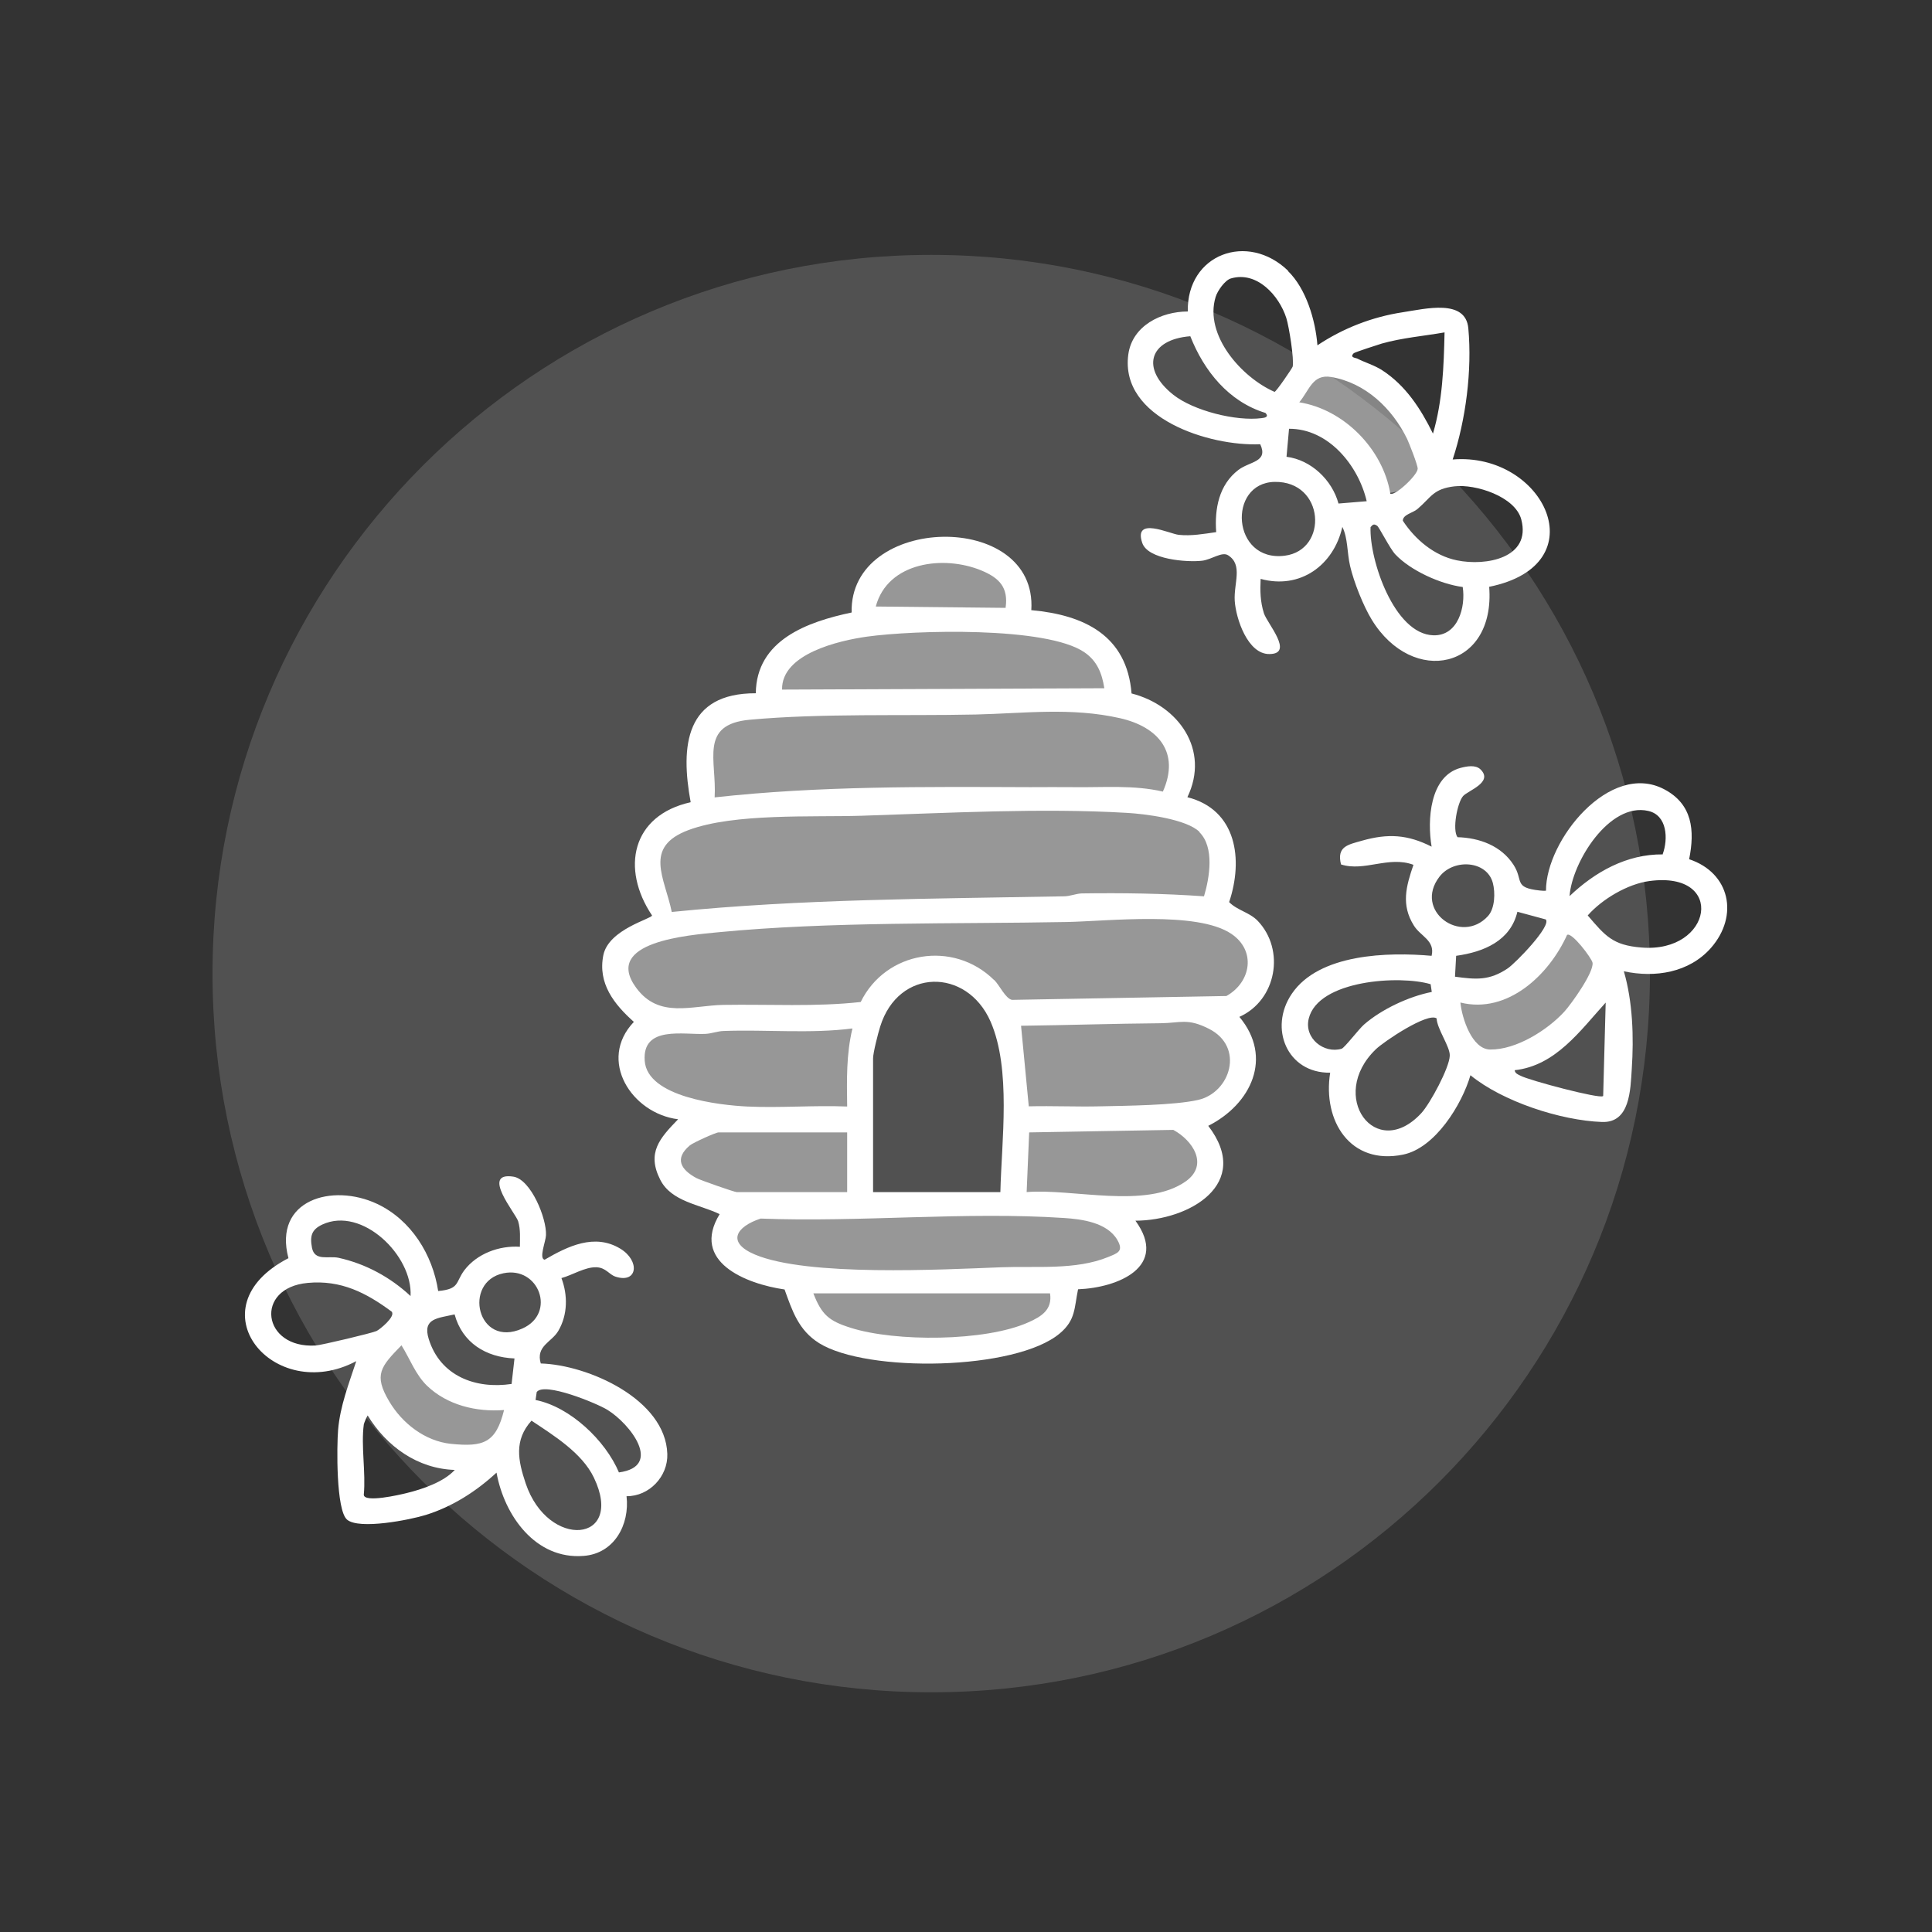 <svg width="100" height="100" viewBox="0 0 100 100" fill="none" xmlns="http://www.w3.org/2000/svg">
<rect x="0" y="0" width="100" height="100" fill="#333333" stroke="none"/>
<path d="M53.4 31.583C56.12 31.833 58.33 32.893 58.569 35.893C60.999 36.513 62.639 38.813 61.459 41.263C64.019 41.913 64.359 44.493 63.62 46.693C64.029 47.113 64.669 47.223 65.09 47.653C66.54 49.163 66.07 51.773 64.15 52.633C65.909 54.733 64.76 57.153 62.539 58.273C64.84 61.273 61.559 63.173 58.77 63.183C60.499 65.563 57.87 66.653 55.8 66.733C55.599 67.703 55.679 68.323 54.859 69.013C52.58 70.943 44.88 71.063 42.4 69.523C41.33 68.853 41.01 67.853 40.609 66.743C38.609 66.453 35.739 65.313 37.249 62.843C36.219 62.343 34.76 62.203 34.179 61.073C33.459 59.663 34.15 58.913 35.099 57.933C32.69 57.633 30.919 54.873 32.809 52.893C31.79 51.983 30.93 50.903 31.23 49.433C31.509 48.093 33.749 47.553 33.749 47.383C32.13 44.963 32.69 42.203 35.749 41.523C35.209 38.593 35.48 35.873 39.12 35.883C39.15 33.123 41.8 32.183 44.08 31.703C43.959 26.603 53.719 26.393 53.38 31.583H53.4ZM52.05 31.453C52.2 30.403 51.719 29.913 50.809 29.533C48.87 28.723 45.95 29.073 45.33 31.393L52.05 31.463V31.453ZM57.16 35.623C57.039 34.853 56.789 34.213 56.13 33.763C54.169 32.413 47.309 32.613 44.87 32.953C43.45 33.153 40.44 33.833 40.48 35.693L57.16 35.623ZM36.989 41.273C42.41 40.673 47.87 40.723 53.33 40.743C54.09 40.743 54.84 40.733 55.609 40.743C57.139 40.763 58.69 40.623 60.19 40.973C61.09 38.953 59.959 37.623 57.969 37.173C55.45 36.603 53.029 36.923 50.51 36.983C46.719 37.063 42.529 36.913 38.809 37.253C36.169 37.493 37.109 39.363 36.989 41.283V41.273ZM62.09 43.063C61.419 42.393 59.249 42.123 58.309 42.073C53.91 41.813 48.999 42.083 44.59 42.223C42.029 42.303 37.999 42.083 35.639 42.963C33.279 43.843 34.41 45.433 34.77 47.203C41.51 46.523 48.3 46.523 55.069 46.393C55.389 46.393 55.679 46.253 55.999 46.243C58.109 46.213 60.209 46.243 62.319 46.393C62.609 45.423 62.87 43.853 62.08 43.073L62.09 43.063ZM51.459 50.723C51.73 50.983 52.039 51.683 52.38 51.753L63.48 51.553C64.76 50.833 65.029 49.203 63.73 48.333C61.969 47.143 57.33 47.683 55.209 47.723C49.359 47.833 42.969 47.693 37.179 48.253C35.679 48.403 31.149 48.733 32.94 51.143C34.12 52.733 35.809 52.043 37.44 52.013C39.809 51.973 42.19 52.123 44.55 51.863C45.849 49.213 49.349 48.653 51.45 50.723H51.459ZM51.779 61.703C51.84 59.053 52.349 55.343 51.27 52.873C50.039 50.073 46.499 50.103 45.559 53.133C45.45 53.473 45.19 54.493 45.19 54.783V61.703H51.779ZM53.26 57.263C54.489 57.233 55.73 57.293 56.959 57.263C58.309 57.233 60.77 57.213 62.01 56.933C63.69 56.553 64.43 54.193 62.58 53.253C61.459 52.683 61.109 52.953 60.05 52.963C57.639 52.983 55.249 53.063 52.849 53.093L53.249 57.263H53.26ZM44.12 53.233C41.919 53.513 39.679 53.283 37.459 53.363C37.139 53.373 36.849 53.493 36.529 53.513C35.389 53.573 33.239 53.063 33.37 54.903C33.499 56.793 37.249 57.203 38.669 57.273C40.389 57.353 42.13 57.203 43.849 57.273C43.83 55.913 43.8 54.573 44.12 53.243V53.233ZM53.13 61.703C55.52 61.503 59.319 62.603 61.38 61.143C62.58 60.283 61.73 59.023 60.73 58.483L53.27 58.613L53.139 61.703H53.13ZM43.849 58.613H37.19C37.05 58.613 35.88 59.143 35.709 59.283C34.9 59.963 35.23 60.533 36.039 60.973C36.239 61.083 38.02 61.703 38.13 61.703H43.849V58.613ZM39.37 63.073C38.099 63.493 37.59 64.303 39.069 64.933C41.789 66.083 48.73 65.713 51.84 65.593C53.62 65.523 55.669 65.753 57.359 65.063C57.84 64.863 58.179 64.773 57.83 64.173C57.3 63.273 55.999 63.103 55.069 63.043C49.98 62.703 44.499 63.273 39.37 63.073ZM54.34 66.943H42.099C42.529 68.053 42.91 68.373 44.02 68.723C46.33 69.463 51.01 69.443 53.23 68.443C53.91 68.143 54.48 67.783 54.349 66.943H54.34Z" fill="white"/>
<path d="M66.66 14.023C67.61 14.943 68.09 16.583 68.19 17.873C69.51 16.993 71.02 16.403 72.6 16.163C73.78 15.983 75.86 15.453 76 16.993C76.2 19.173 75.87 21.723 75.19 23.783C79.9 23.393 82.74 29.223 77.08 30.373C77.41 34.643 73.12 35.543 71 32.073C70.56 31.353 70.07 30.113 69.88 29.293C69.72 28.603 69.77 27.853 69.48 27.273C69.03 29.263 67.29 30.523 65.25 29.963C65.22 30.583 65.23 31.143 65.42 31.743C65.59 32.273 67 33.843 65.71 33.853C64.58 33.873 63.97 32.013 63.91 31.103C63.85 30.193 64.35 29.243 63.57 28.743C63.25 28.533 62.72 28.963 62.22 29.023C61.45 29.113 59.4 28.963 59.12 28.093C58.66 26.713 60.54 27.633 61.01 27.683C61.66 27.753 62.31 27.633 62.95 27.543C62.86 26.343 63.09 25.093 64.1 24.323C64.69 23.873 65.66 23.923 65.23 22.993C62.62 23.113 57.96 21.653 58.4 18.353C58.6 16.863 60.1 16.123 61.48 16.123C61.42 13.153 64.58 11.983 66.68 14.023H66.66ZM63.71 14.413C63.4 14.503 63.01 15.063 62.92 15.373C62.32 17.343 64.26 19.533 65.97 20.283C66.05 20.283 66.89 19.053 66.91 18.973C66.99 18.603 66.72 16.903 66.58 16.463C66.21 15.303 65.06 14.013 63.71 14.413ZM74.78 17.203C73.7 17.393 72.58 17.483 71.52 17.783C71.32 17.843 70.12 18.233 70.07 18.283C69.84 18.513 70.16 18.513 70.26 18.563C70.67 18.773 71.12 18.893 71.54 19.163C72.76 19.953 73.54 21.163 74.17 22.443C74.67 20.753 74.73 18.953 74.77 17.203H74.78ZM65.5 21.373C63.6 20.793 62.32 19.203 61.61 17.403C59.47 17.573 59.03 19.083 60.73 20.433C61.78 21.263 63.98 21.813 65.3 21.643C65.49 21.623 65.69 21.573 65.5 21.373ZM71.95 25.543C72.13 25.743 73.36 24.623 73.38 24.263C73.38 24.063 72.95 22.973 72.83 22.713C72.06 21.143 70.68 19.813 68.9 19.513C67.94 19.353 67.78 20.183 67.25 20.823C69.57 21.193 71.57 23.243 71.96 25.533L71.95 25.543ZM70.74 25.943C70.31 24.093 68.76 22.183 66.72 22.193L66.59 23.643C67.86 23.803 68.95 24.843 69.28 26.063L70.74 25.943ZM65.97 24.943C63.52 24.993 63.75 29.113 66.5 28.763C68.77 28.473 68.57 24.893 65.97 24.943ZM75.28 25.173C74.17 25.303 74.08 25.743 73.36 26.353C73.12 26.553 72.61 26.633 72.61 26.953C73.25 27.923 74.23 28.763 75.41 29.003C76.9 29.313 79.27 28.893 78.74 26.883C78.42 25.693 76.36 25.043 75.28 25.173ZM75.71 30.383C74.56 30.233 73.01 29.533 72.22 28.693C71.94 28.393 71.38 27.273 71.28 27.213C71.11 27.103 71.06 27.143 70.94 27.283C70.87 28.963 72.16 32.823 74.19 32.883C75.47 32.923 75.87 31.413 75.71 30.383Z" fill="white"/>
<path d="M76.63 39.823C77.31 40.493 75.99 40.913 75.73 41.203C75.43 41.543 75.16 42.953 75.44 43.333C76.57 43.363 77.7 43.773 78.34 44.763C78.87 45.583 78.32 45.943 79.7 46.093C79.81 46.103 79.91 46.113 80.02 46.103C80.01 43.493 83.33 39.373 86.14 40.853C87.6 41.623 87.73 42.973 87.43 44.473C89.54 45.173 90.02 47.393 88.56 49.063C87.43 50.343 85.67 50.623 84.05 50.273C84.51 51.853 84.57 53.673 84.46 55.323C84.39 56.423 84.37 58.133 82.91 58.073C80.77 57.993 77.77 57.013 76.11 55.653C75.67 57.163 74.29 59.423 72.62 59.763C69.88 60.323 68.45 58.003 68.85 55.523C66.62 55.553 65.66 53.213 66.86 51.443C68.27 49.353 71.86 49.273 74.1 49.473C74.29 48.673 73.52 48.463 73.18 47.903C72.51 46.833 72.78 45.873 73.16 44.763C71.88 44.283 70.62 45.133 69.41 44.743C69.18 43.813 69.76 43.723 70.5 43.513C71.84 43.133 72.86 43.193 74.1 43.823C73.87 42.473 73.99 40.163 75.61 39.743C75.92 39.663 76.37 39.573 76.63 39.823ZM86.06 44.213C86.35 43.423 86.3 42.193 85.31 41.973C83.29 41.513 81.36 44.643 81.24 46.383C82.55 45.133 84.2 44.203 86.07 44.223L86.06 44.213ZM77.02 47.413C77.38 47.013 77.4 46.203 77.27 45.703C76.96 44.533 75.24 44.433 74.51 45.373C73.14 47.143 75.64 48.933 77.02 47.413ZM85.37 45.603C84.25 45.753 82.93 46.533 82.18 47.383C83.09 48.443 83.47 48.923 84.95 49.043C88.64 49.353 89.36 45.063 85.37 45.603ZM80.02 47.593L78.54 47.193C78.18 48.703 76.8 49.273 75.37 49.473L75.31 50.553C76.4 50.703 77.09 50.763 78.04 50.123C78.43 49.863 80.31 47.933 80.01 47.593H80.02ZM75.59 51.893C75.67 52.703 76.19 54.313 77.13 54.323C78.47 54.343 80.09 53.323 80.97 52.363C81.34 51.953 82.5 50.333 82.43 49.833C82.39 49.593 81.34 48.213 81.11 48.393C80.18 50.453 78.04 52.493 75.6 51.893H75.59ZM74.11 51.353L74.05 50.943C72.46 50.463 68.23 50.723 67.74 52.723C67.49 53.743 68.53 54.553 69.44 54.283C69.59 54.243 70.33 53.263 70.61 53.023C71.52 52.233 72.93 51.573 74.11 51.343V51.353ZM82.98 56.733L83.11 51.893C81.8 53.333 80.52 55.163 78.4 55.393C78.41 55.553 78.58 55.623 78.71 55.683C79.16 55.923 82.82 56.893 82.97 56.733H82.98ZM74.36 52.713C73.9 52.383 71.62 53.913 71.21 54.313C68.7 56.733 71.21 60.163 73.57 57.613C74.02 57.123 75.02 55.273 75.04 54.643C75.06 54.183 74.39 53.273 74.36 52.723V52.713Z" fill="white"/>
<path d="M29.06 66.153C29.39 67.033 29.39 68.043 28.9 68.883C28.56 69.473 27.72 69.663 27.99 70.573C30.43 70.643 34.45 72.423 34.54 75.253C34.58 76.423 33.6 77.453 32.43 77.443C32.6 78.923 31.79 80.413 30.21 80.533C27.72 80.733 26.1 78.443 25.7 76.223C24.65 77.193 23.42 77.983 22.04 78.413C21.24 78.663 18.58 79.193 17.96 78.653C17.39 78.153 17.43 74.843 17.5 74.013C17.6 72.783 18.06 71.613 18.44 70.453C14.14 72.733 9.97 67.683 14.93 65.123C14.13 62.103 17.2 61.223 19.52 62.313C21.28 63.143 22.39 64.933 22.68 66.823C23.8 66.723 23.57 66.373 24.03 65.753C24.69 64.883 25.84 64.463 26.91 64.533C26.91 64.083 26.95 63.653 26.82 63.213C26.7 62.813 24.86 60.643 26.57 60.903C27.48 61.043 28.3 63.063 28.26 63.933C28.25 64.253 27.88 65.143 28.19 65.203C29.39 64.503 30.78 63.823 32.11 64.633C33.13 65.253 33.01 66.443 31.87 66.083C31.52 65.973 31.37 65.613 30.87 65.593C30.28 65.573 29.62 66.003 29.06 66.153ZM21.25 67.083C21.37 64.993 18.74 62.423 16.68 63.383C16.13 63.643 16.03 63.973 16.15 64.593C16.29 65.293 17.01 64.993 17.52 65.103C18.93 65.413 20.21 66.113 21.25 67.083ZM26.06 65.903C23.93 66.343 24.7 69.813 27.04 68.763C28.81 67.973 27.89 65.523 26.06 65.903ZM20.29 67.903C18.96 66.913 17.65 66.243 15.93 66.403C13.15 66.653 13.56 69.813 16.34 69.643C16.64 69.623 19.25 69.003 19.49 68.893C19.66 68.813 20.47 68.153 20.28 67.903H20.29ZM23.53 68.033C22.65 68.233 21.86 68.233 22.19 69.303C22.78 71.213 24.6 71.913 26.48 71.633L26.63 70.313C25.15 70.253 23.93 69.503 23.53 68.033ZM22.11 71.733C21.5 71.143 21.22 70.333 20.78 69.633C19.71 70.733 19.32 71.153 20.15 72.543C20.82 73.673 22 74.593 23.34 74.733C25.03 74.903 25.67 74.683 26.09 72.983C24.66 73.093 23.15 72.733 22.1 71.723L22.11 71.733ZM32.03 76.213C34.34 75.903 32.61 73.693 31.44 72.973C30.89 72.633 28.17 71.513 27.78 72.053L27.72 72.463C29.5 72.813 31.34 74.553 32.04 76.223L32.03 76.213ZM18.83 73.733C18.68 74.833 18.94 76.233 18.83 77.363C18.83 77.803 20.72 77.363 21.04 77.283C21.86 77.083 22.96 76.713 23.54 76.083C21.62 76.023 20.01 74.873 19.03 73.263C18.97 73.353 18.84 73.663 18.83 73.733ZM27.51 73.533C26.6 74.543 26.81 75.593 27.21 76.783C28.37 80.223 32.36 79.863 30.74 76.483C30.13 75.203 28.65 74.293 27.51 73.533Z" fill="white"/>
<path opacity="0.15" d="M48.2 87.593C68.745 87.593 85.4 70.938 85.4 50.393C85.4 29.848 68.745 13.193 48.2 13.193C27.655 13.193 11 29.848 11 50.393C11 70.938 27.655 87.593 48.2 87.593Z" fill="white"/>
<path opacity="0.4" d="M80.76 47.573C80.76 47.573 80.69 51.783 74.78 51.093C75.35 52.453 76.71 55.093 76.71 55.093C76.71 55.093 82.22 54.553 83.12 50.403C82.17 49.003 80.77 47.573 80.77 47.573H80.76Z" fill="white"/>
<path opacity="0.4" d="M66.59 20.763C66.59 20.763 71.49 21.803 71.55 25.463C73.06 25.893 74.53 23.113 74.53 23.113C74.53 23.113 71.41 18.503 68.07 18.303C66.9 19.283 66.59 20.763 66.59 20.763Z" fill="white"/>
<path opacity="0.4" d="M21.26 68.383C21.26 68.383 21.14 72.583 26.4 72.503C25.91 75.113 24.81 75.823 24.81 75.823C24.81 75.823 18.31 73.703 18.79 71.693C19.27 69.683 20.93 68.963 20.93 68.963" fill="white"/>
<path opacity="0.4" d="M63 47.183C64.03 42.603 60.68 41.443 60.51 41.423C63.18 39.353 59.22 36.603 57.84 36.603C57.84 32.473 53.18 32.993 52.86 31.953C53.39 28.683 49.58 28.343 49.58 28.343C44.07 28.343 45.45 32.473 44.07 32.473C38.56 32.473 39.94 36.603 39.94 36.603C35.81 35.223 36.48 42.313 36.51 41.913C31.71 41.713 34.06 47.273 34.79 47.973C29.65 49.703 32.48 52.233 33.61 52.653C30.53 56.983 35.59 57.963 36.72 57.843C31.38 60.973 38.56 62.773 38.56 62.773C35.8 65.533 39.97 66.073 41.28 66.363C42.63 68.573 42.69 69.663 49.18 69.843C55.67 70.033 55.1 66.363 55.1 66.363C55.1 66.363 56.47 65.523 57.99 65.733C59.51 65.933 57.99 62.603 57.99 62.603L59.22 62.773C64.73 61.393 61.99 59.263 61.96 58.023C66.08 56.023 63.66 52.333 63.66 52.333C66.73 51.533 65.08 48.073 63 47.173V47.183ZM52.33 62.793H44.06C44.06 62.793 42.68 50.393 48.56 50.063C54.44 49.733 52.32 62.793 52.32 62.793H52.33Z" fill="white"/>
</svg>
